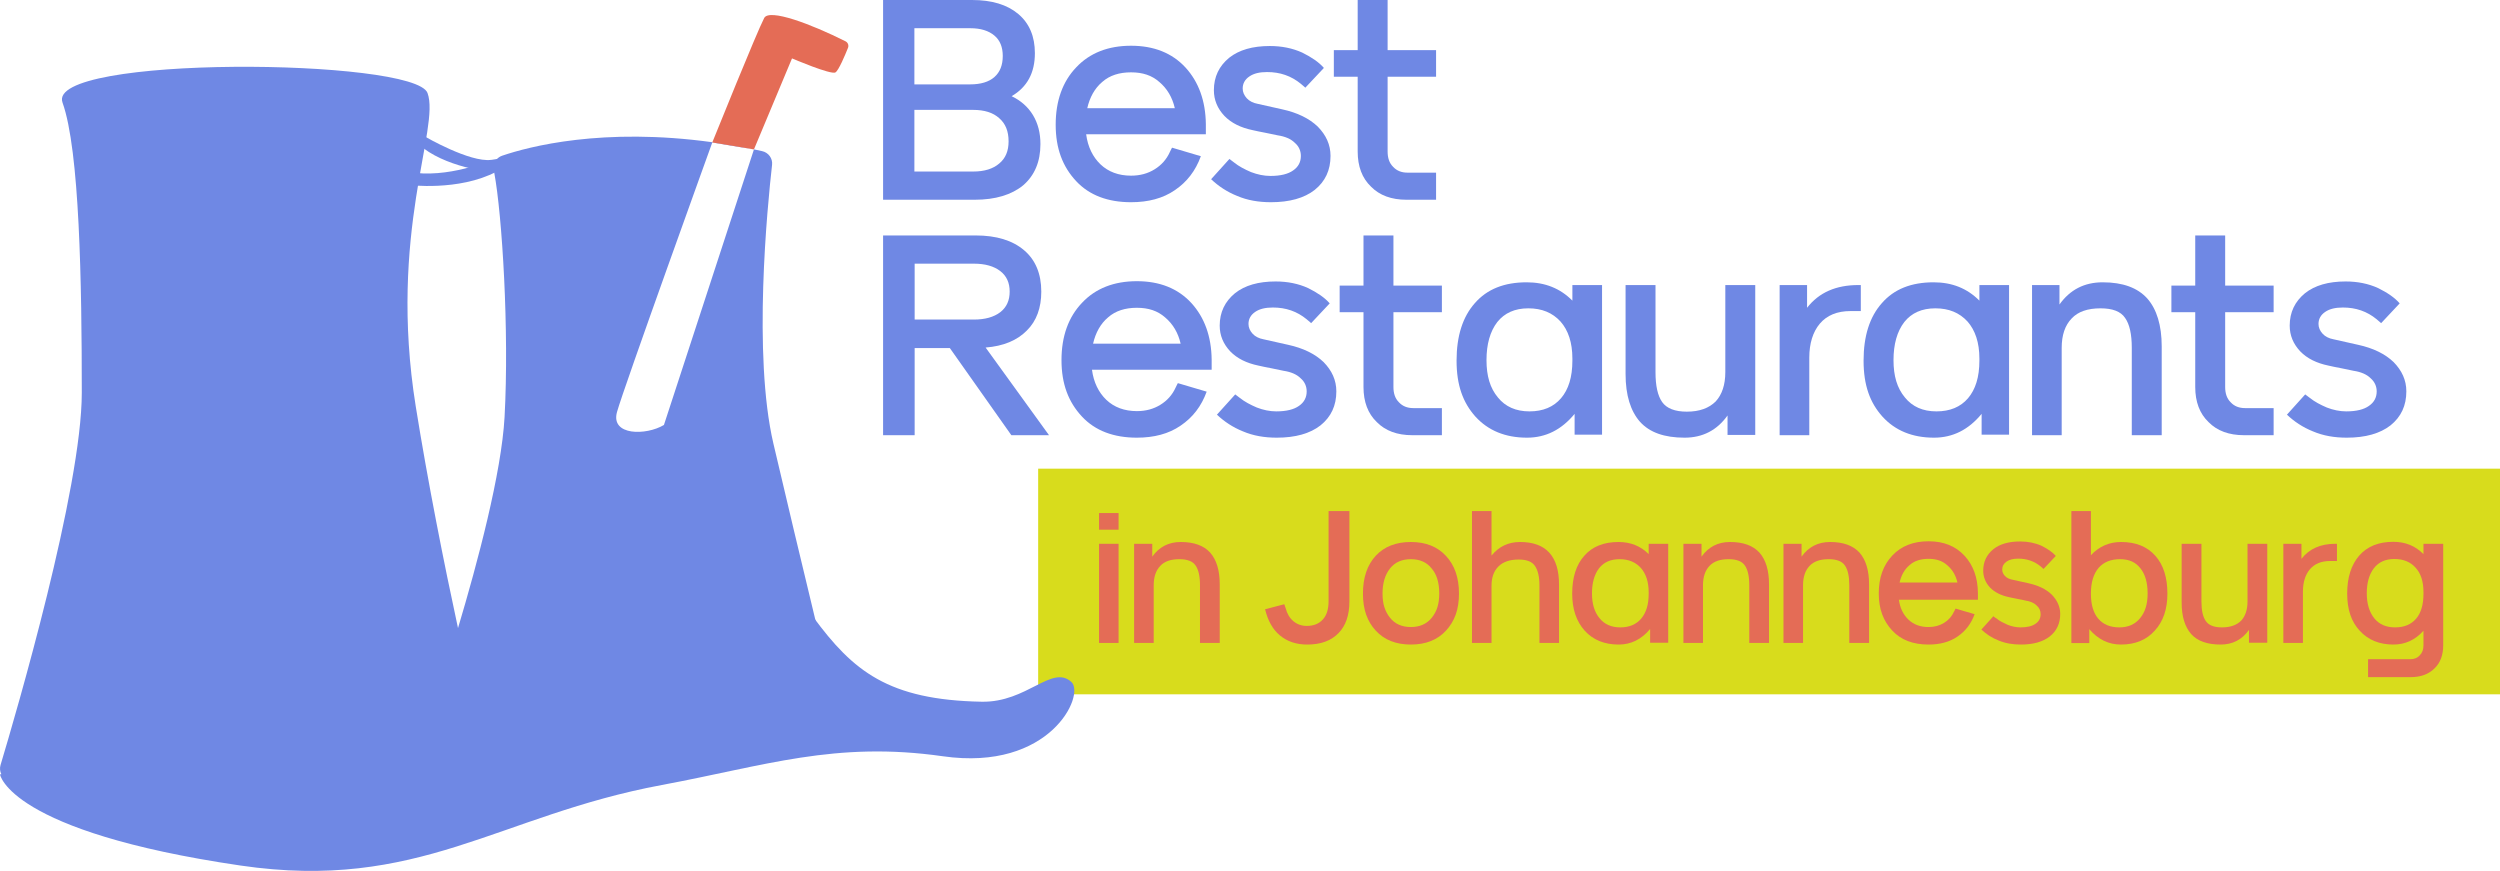 <svg width="244" height="85" viewBox="0 0 244 85" fill="none" xmlns="http://www.w3.org/2000/svg">
<g clip-path="url(#clip0_1_88)">
<path d="M100.818 11.234C100.331 10.431 99.626 9.814 98.735 9.388C100.251 8.503 101.005 7.113 101.005 5.187C101.005 3.556 100.464 2.272 99.382 1.364C98.301 0.452 96.789 0 94.869 0H86.189V19.495H95.14C97.139 19.495 98.735 19.017 99.87 18.079C100.978 17.118 101.546 15.781 101.546 14.067C101.546 12.971 101.302 12.036 100.818 11.234ZM89.244 2.754H94.705C95.707 2.754 96.492 2.995 97.059 3.477C97.6 3.929 97.87 4.6 97.87 5.455C97.87 6.363 97.6 7.033 97.059 7.516C96.518 7.998 95.707 8.235 94.705 8.235H89.244V2.754ZM97.516 15.966C96.922 16.474 96.084 16.742 94.976 16.742H89.244V10.725H94.976C96.084 10.725 96.922 10.993 97.516 11.528C98.141 12.063 98.438 12.809 98.438 13.799C98.438 14.737 98.141 15.457 97.516 15.966Z" fill="#6F88E4"/>
<path d="M117.691 12.115C117.664 9.84 116.986 7.998 115.718 6.604C114.392 5.161 112.606 4.464 110.389 4.464C108.173 4.464 106.36 5.161 105.034 6.578C103.709 7.968 103.035 9.84 103.035 12.168C103.035 14.496 103.709 16.259 105.034 17.68C106.333 19.07 108.146 19.736 110.389 19.736C112.065 19.736 113.497 19.364 114.663 18.561C115.851 17.759 116.689 16.663 117.203 15.246L114.392 14.413C114.392 14.413 114.312 14.549 114.175 14.843C113.851 15.566 113.337 16.128 112.686 16.527C112.039 16.93 111.281 17.145 110.389 17.145C109.174 17.145 108.173 16.768 107.415 16.048C106.657 15.325 106.169 14.334 106.009 13.106H117.691V12.115ZM106.116 10.563C106.36 9.493 106.847 8.612 107.579 7.998C108.306 7.354 109.254 7.06 110.389 7.06C111.524 7.06 112.416 7.354 113.147 7.998C113.905 8.638 114.419 9.493 114.663 10.563H106.116Z" fill="#6F88E4"/>
<path d="M128.614 12.357C127.776 11.554 126.614 10.993 125.155 10.673L122.748 10.134C122.314 10.055 121.937 9.866 121.693 9.599C121.423 9.305 121.286 8.985 121.286 8.638C121.286 8.156 121.503 7.757 121.937 7.463C122.368 7.165 122.935 7.033 123.666 7.033C124.938 7.033 126.02 7.406 126.965 8.182C127.292 8.45 127.399 8.559 127.399 8.559L129.212 6.63C128.724 6.069 128.02 5.591 127.102 5.135C126.153 4.705 125.098 4.491 123.937 4.491C122.261 4.491 120.935 4.867 119.96 5.643C118.989 6.446 118.475 7.489 118.475 8.8C118.475 9.761 118.825 10.59 119.503 11.313C120.178 12.01 121.099 12.462 122.261 12.703C122.585 12.782 123.019 12.865 123.56 12.971C124.1 13.076 124.478 13.159 124.721 13.212C125.426 13.317 125.993 13.558 126.37 13.935C126.778 14.282 126.965 14.737 126.965 15.22C126.965 15.807 126.721 16.286 126.21 16.636C125.723 16.983 124.992 17.171 123.99 17.171C123.369 17.171 122.722 17.035 122.097 16.794C121.476 16.527 120.909 16.233 120.448 15.86C120.151 15.645 119.991 15.514 119.991 15.514L118.205 17.491C118.909 18.158 119.747 18.723 120.745 19.122C121.747 19.552 122.855 19.736 124.043 19.736C125.856 19.736 127.292 19.337 128.317 18.535C129.345 17.706 129.859 16.61 129.859 15.22C129.859 14.12 129.425 13.185 128.614 12.357Z" fill="#6F88E4"/>
<path d="M140.161 7.489V4.894H135.431V0H132.51V4.894H130.183V7.489H132.51V14.79C132.51 16.233 132.94 17.386 133.809 18.215C134.647 19.07 135.808 19.495 137.267 19.495H140.161V16.851H137.377C136.783 16.851 136.322 16.663 135.972 16.286C135.591 15.913 135.431 15.404 135.431 14.79V7.489H140.161Z" fill="#6F88E4"/>
<path d="M96.195 33.92C97.924 33.785 99.276 33.223 100.22 32.259C101.169 31.325 101.63 30.04 101.63 28.461C101.63 26.725 101.062 25.361 99.95 24.423C98.815 23.459 97.246 22.98 95.22 22.98H86.189V42.475H89.27V33.973H92.706L98.708 42.475H102.384L96.195 33.92ZM89.27 31.189V25.734H95.056C96.138 25.734 97.002 25.975 97.627 26.457C98.248 26.936 98.544 27.606 98.544 28.461C98.544 29.317 98.248 29.987 97.627 30.469C97.002 30.948 96.138 31.189 95.056 31.189H89.27Z" fill="#6F88E4"/>
<path d="M118.258 35.096C118.231 32.82 117.553 30.978 116.285 29.584C114.96 28.141 113.173 27.444 110.957 27.444C108.74 27.444 106.927 28.141 105.602 29.558C104.277 30.948 103.602 32.82 103.602 35.148C103.602 37.476 104.277 39.239 105.602 40.66C106.901 42.05 108.714 42.717 110.957 42.717C112.633 42.717 114.065 42.344 115.23 41.541C116.418 40.739 117.256 39.643 117.771 38.226L114.96 37.394C114.96 37.394 114.88 37.529 114.743 37.823C114.419 38.546 113.905 39.108 113.253 39.507C112.606 39.91 111.848 40.125 110.957 40.125C109.742 40.125 108.74 39.748 107.982 39.029C107.224 38.305 106.737 37.314 106.577 36.086H118.258V35.096ZM106.684 33.543C106.927 32.474 107.415 31.592 108.146 30.978C108.874 30.334 109.822 30.04 110.957 30.04C112.092 30.04 112.983 30.334 113.714 30.978C114.472 31.618 114.986 32.474 115.23 33.543H106.684Z" fill="#6F88E4"/>
<path d="M129.181 35.337C128.343 34.534 127.182 33.973 125.723 33.653L123.316 33.114C122.882 33.035 122.505 32.846 122.261 32.579C121.99 32.285 121.853 31.965 121.853 31.618C121.853 31.136 122.07 30.737 122.505 30.443C122.935 30.145 123.506 30.014 124.234 30.014C125.506 30.014 126.587 30.387 127.532 31.163C127.86 31.43 127.966 31.539 127.966 31.539L129.779 29.61C129.292 29.049 128.587 28.571 127.669 28.115C126.721 27.685 125.666 27.471 124.504 27.471C122.828 27.471 121.503 27.847 120.528 28.623C119.557 29.426 119.043 30.469 119.043 31.78C119.043 32.741 119.393 33.57 120.071 34.293C120.745 34.99 121.667 35.442 122.828 35.683C123.152 35.762 123.586 35.845 124.127 35.951C124.668 36.056 125.045 36.139 125.289 36.192C125.993 36.297 126.561 36.538 126.938 36.915C127.345 37.262 127.532 37.718 127.532 38.2C127.532 38.787 127.288 39.266 126.778 39.616C126.29 39.963 125.559 40.151 124.557 40.151C123.937 40.151 123.289 40.016 122.665 39.774C122.044 39.507 121.476 39.213 121.015 38.84C120.718 38.625 120.558 38.494 120.558 38.494L118.772 40.471C119.477 41.138 120.315 41.703 121.313 42.103C122.314 42.532 123.423 42.717 124.615 42.717C126.424 42.717 127.86 42.317 128.884 41.515C129.912 40.686 130.427 39.59 130.427 38.2C130.427 37.1 129.992 36.165 129.181 35.337Z" fill="#6F88E4"/>
<path d="M140.729 30.469V27.874H135.999V22.98H133.077V27.874H130.75V30.469H133.077V37.77C133.077 39.213 133.508 40.366 134.376 41.195C135.214 42.05 136.376 42.475 137.834 42.475H140.729V39.831H137.945C137.351 39.831 136.89 39.643 136.539 39.266C136.159 38.893 135.999 38.384 135.999 37.77V30.469H140.729Z" fill="#6F88E4"/>
<path d="M153.465 27.821V29.343C152.277 28.141 150.788 27.553 149.005 27.553C146.815 27.553 145.136 28.22 143.947 29.584C142.759 30.921 142.161 32.794 142.161 35.201C142.161 37.608 142.786 39.296 144.001 40.66C145.246 42.023 146.922 42.717 149.032 42.717C150.868 42.717 152.41 41.941 153.682 40.392V42.423H156.36V27.821H153.465ZM153.465 35.201C153.465 36.806 153.088 38.011 152.357 38.867C151.625 39.722 150.597 40.151 149.276 40.151C147.954 40.151 146.922 39.695 146.191 38.787C145.433 37.876 145.082 36.7 145.082 35.148C145.082 33.596 145.433 32.342 146.137 31.43C146.842 30.549 147.84 30.093 149.165 30.093C150.49 30.093 151.519 30.522 152.303 31.377C153.061 32.232 153.465 33.438 153.465 34.99V35.201Z" fill="#6F88E4"/>
<path d="M168.391 27.821V36.324C168.391 37.556 168.067 38.52 167.446 39.187C166.795 39.831 165.877 40.178 164.632 40.178C163.47 40.178 162.659 39.857 162.225 39.239C161.794 38.625 161.577 37.665 161.577 36.324V27.821H158.656V36.512C158.656 38.573 159.144 40.125 160.065 41.168C161.01 42.212 162.442 42.717 164.419 42.717C166.174 42.717 167.58 41.997 168.608 40.55V42.449H171.312V27.821H168.391Z" fill="#6F88E4"/>
<path d="M181.371 27.821C179.208 27.821 177.532 28.541 176.37 30.04V27.821H173.693V42.475H176.587V34.907C176.587 33.517 176.938 32.394 177.612 31.592C178.316 30.763 179.318 30.36 180.613 30.36H181.615V27.821H181.371Z" fill="#6F88E4"/>
<path d="M193.189 27.821V29.343C191.997 28.141 190.512 27.553 188.725 27.553C186.535 27.553 184.86 28.22 183.671 29.584C182.479 30.921 181.885 32.794 181.885 35.201C181.885 37.608 182.506 39.296 183.725 40.66C184.966 42.023 186.646 42.717 188.756 42.717C190.592 42.717 192.134 41.941 193.406 40.392V42.423H196.084V27.821H193.189ZM193.189 35.201C193.189 36.806 192.808 38.011 192.081 38.867C191.349 39.722 190.321 40.151 188.996 40.151C187.67 40.151 186.646 39.695 185.915 38.787C185.157 37.876 184.806 36.7 184.806 35.148C184.806 33.596 185.157 32.342 185.861 31.43C186.562 30.549 187.564 30.093 188.889 30.093C190.214 30.093 191.243 30.522 192.027 31.377C192.782 32.232 193.189 33.438 193.189 34.99V35.201Z" fill="#6F88E4"/>
<path d="M209.574 29.132C208.629 28.088 207.197 27.553 205.221 27.553C203.438 27.553 202.033 28.273 201.004 29.72V27.821H198.327V42.475H201.221V33.947C201.221 32.715 201.545 31.75 202.193 31.083C202.813 30.413 203.762 30.093 205.007 30.093C206.169 30.093 206.98 30.387 207.41 31.031C207.845 31.645 208.062 32.609 208.062 33.947V42.475H210.983V33.811C210.983 31.75 210.495 30.175 209.574 29.132Z" fill="#6F88E4"/>
<path d="M221.906 30.469V27.874H217.176V22.98H214.255V27.874H211.928V30.469H214.255V37.77C214.255 39.213 214.685 40.366 215.553 41.195C216.391 42.05 217.553 42.475 219.012 42.475H221.906V39.831H219.122C218.528 39.831 218.067 39.643 217.717 39.266C217.336 38.893 217.176 38.384 217.176 37.77V30.469H221.906Z" fill="#6F88E4"/>
<path d="M233.614 35.337C232.776 34.534 231.614 33.973 230.152 33.653L227.749 33.114C227.314 33.035 226.937 32.846 226.694 32.579C226.423 32.285 226.286 31.965 226.286 31.618C226.286 31.136 226.503 30.737 226.937 30.443C227.368 30.145 227.935 30.014 228.666 30.014C229.939 30.014 231.02 30.387 231.965 31.163C232.288 31.43 232.399 31.539 232.399 31.539L234.208 29.61C233.724 29.049 233.02 28.571 232.102 28.115C231.153 27.685 230.098 27.471 228.937 27.471C227.261 27.471 225.936 27.847 224.961 28.623C223.989 29.426 223.475 30.469 223.475 31.78C223.475 32.741 223.826 33.57 224.504 34.293C225.178 34.99 226.099 35.442 227.261 35.683C227.585 35.762 228.019 35.845 228.56 35.951C229.101 36.056 229.478 36.139 229.721 36.192C230.422 36.297 230.994 36.538 231.371 36.915C231.774 37.262 231.965 37.718 231.965 38.2C231.965 38.787 231.721 39.266 231.207 39.616C230.723 39.963 229.992 40.151 228.99 40.151C228.369 40.151 227.718 40.016 227.097 39.774C226.476 39.507 225.909 39.213 225.448 38.84C225.151 38.625 224.987 38.494 224.987 38.494L223.205 40.471C223.906 41.138 224.747 41.703 225.745 42.103C226.747 42.532 227.855 42.717 229.044 42.717C230.856 42.717 232.288 42.317 233.317 41.515C234.345 40.686 234.859 39.59 234.859 38.2C234.859 37.1 234.425 36.165 233.614 35.337Z" fill="#6F88E4"/>
<path d="M244 45.742H101.325V67.765H244V45.742Z" fill="#D8DC1C"/>
<path d="M107.266 53.073V62.751H109.174V53.073H107.266ZM107.266 50.074V51.698H109.174V50.074H107.266Z" fill="#E46C56"/>
<path d="M118.117 53.939C117.489 53.246 116.529 52.899 115.245 52.899C114.065 52.899 113.139 53.374 112.461 54.327V53.073H110.69V62.751H112.602V57.119C112.602 56.305 112.815 55.676 113.246 55.228C113.65 54.794 114.267 54.576 115.101 54.576C115.885 54.576 116.418 54.783 116.689 55.194C116.975 55.604 117.119 56.248 117.119 57.119V62.751H119.046V57.028C119.046 55.676 118.738 54.647 118.117 53.939Z" fill="#E46C56"/>
<path d="M129.669 49.878V58.667C129.669 59.458 129.482 60.053 129.116 60.453C128.736 60.878 128.21 61.089 127.543 61.089C127.045 61.089 126.61 60.939 126.241 60.634C125.871 60.325 125.616 59.895 125.475 59.341C125.449 59.285 125.433 59.236 125.418 59.194C125.407 59.153 125.395 59.115 125.384 59.078C125.373 59.032 125.361 58.995 125.35 58.972L123.472 59.466C123.746 60.596 124.23 61.447 124.919 62.016C125.635 62.611 126.519 62.909 127.582 62.909C128.899 62.909 129.92 62.54 130.632 61.798C131.348 61.078 131.702 60.042 131.702 58.69V49.878H129.669Z" fill="#E46C56"/>
<path d="M141.129 54.259C140.295 53.352 139.152 52.899 137.701 52.899C136.25 52.899 135.107 53.344 134.273 54.241C133.439 55.145 133.024 56.377 133.024 57.929C133.024 58.709 133.127 59.394 133.336 59.989C133.546 60.581 133.858 61.105 134.273 61.549C135.107 62.457 136.25 62.909 137.701 62.909C139.152 62.909 140.295 62.457 141.129 61.549C141.544 61.105 141.86 60.581 142.077 59.989C142.29 59.394 142.397 58.709 142.397 57.929C142.397 56.388 141.974 55.163 141.129 54.259ZM140.291 59.266C140.173 59.647 139.986 59.986 139.739 60.294C139.247 60.897 138.569 61.199 137.701 61.199C136.833 61.199 136.143 60.897 135.667 60.294C135.427 60.001 135.248 59.662 135.123 59.285C134.997 58.908 134.936 58.452 134.936 57.921C134.936 56.908 135.18 56.094 135.667 55.48C136.143 54.877 136.821 54.576 137.701 54.576C138.581 54.576 139.263 54.881 139.739 55.495C140.226 56.064 140.47 56.87 140.47 57.921C140.47 58.441 140.409 58.889 140.291 59.266Z" fill="#E46C56"/>
<path d="M148.361 52.899C147.219 52.899 146.29 53.34 145.574 54.222V49.878H143.665V62.751H145.574V57.153C145.574 56.343 145.806 55.714 146.27 55.265C146.724 54.828 147.371 54.61 148.217 54.61C149.001 54.61 149.531 54.817 149.805 55.228C150.102 55.653 150.251 56.294 150.251 57.153V62.751H152.162V57.066C152.162 54.286 150.894 52.899 148.361 52.899Z" fill="#E46C56"/>
<path d="M160.911 53.073V54.082C160.122 53.291 159.144 52.899 157.963 52.899C156.523 52.899 155.411 53.344 154.627 54.241C153.838 55.122 153.446 56.358 153.446 57.947C153.446 59.443 153.853 60.645 154.661 61.549C155.484 62.457 156.588 62.909 157.982 62.909C159.186 62.909 160.206 62.404 161.052 61.391V62.732H162.819V53.073H160.911ZM160.911 57.959C160.911 58.995 160.667 59.805 160.176 60.381C159.688 60.95 159.01 61.233 158.142 61.233C157.274 61.233 156.584 60.931 156.108 60.328C155.621 59.741 155.377 58.938 155.377 57.921C155.377 56.904 155.605 56.064 156.07 55.461C156.535 54.87 157.201 54.576 158.07 54.576C158.938 54.576 159.62 54.858 160.142 55.423C160.652 56.004 160.911 56.802 160.911 57.816V57.959Z" fill="#E46C56"/>
<path d="M171.727 53.939C171.095 53.246 170.139 52.899 168.852 52.899C167.675 52.899 166.746 53.374 166.068 54.327V53.073H164.301V62.751H166.212V57.119C166.212 56.305 166.426 55.676 166.852 55.228C167.26 54.794 167.877 54.576 168.711 54.576C169.496 54.576 170.025 54.783 170.299 55.194C170.585 55.604 170.73 56.248 170.73 57.119V62.751H172.657V57.028C172.657 55.676 172.348 54.647 171.727 53.939Z" fill="#E46C56"/>
<path d="M181.493 53.939C180.86 53.246 179.905 52.899 178.617 52.899C177.44 52.899 176.511 53.374 175.833 54.327V53.073H174.066V62.751H175.978V57.119C175.978 56.305 176.191 55.676 176.618 55.228C177.025 54.794 177.642 54.576 178.476 54.576C179.261 54.576 179.79 54.783 180.064 55.194C180.35 55.604 180.491 56.248 180.491 57.119V62.751H182.422V57.028C182.422 55.676 182.11 54.647 181.493 53.939Z" fill="#E46C56"/>
<path d="M193.044 57.876C193.033 56.384 192.595 55.171 191.738 54.241C190.87 53.299 189.7 52.828 188.223 52.828C186.745 52.828 185.557 53.291 184.688 54.222C183.808 55.152 183.367 56.384 183.367 57.914C183.367 59.443 183.808 60.607 184.688 61.549C185.534 62.457 186.711 62.909 188.223 62.909C189.354 62.909 190.294 62.649 191.045 62.133C191.829 61.602 192.389 60.875 192.721 59.944L190.866 59.398C190.866 59.398 190.839 59.432 190.828 59.466C190.816 59.492 190.801 59.519 190.786 59.556C190.767 59.59 190.748 59.632 190.721 59.677C190.508 60.151 190.18 60.52 189.742 60.792C189.3 61.063 188.794 61.199 188.223 61.199C187.427 61.199 186.771 60.958 186.261 60.472C185.747 59.978 185.438 59.33 185.332 58.531H193.044V57.876ZM185.4 56.855C185.568 56.124 185.892 55.559 186.368 55.16C186.829 54.745 187.449 54.542 188.223 54.542C188.996 54.542 189.578 54.745 190.043 55.16C190.557 55.593 190.889 56.158 191.045 56.855H185.4Z" fill="#E46C56"/>
<path d="M200.254 58.038C199.709 57.507 198.948 57.138 197.969 56.923L196.381 56.572C196.084 56.512 195.851 56.395 195.684 56.218C195.508 56.03 195.417 55.819 195.417 55.582C195.417 55.265 195.558 55.005 195.847 54.806C196.118 54.617 196.499 54.523 196.986 54.523C197.82 54.523 198.548 54.776 199.165 55.28C199.226 55.329 199.271 55.367 199.302 55.397C199.329 55.427 199.355 55.454 199.382 55.476C199.405 55.499 199.428 55.518 199.45 55.529L200.646 54.259C200.338 53.905 199.873 53.574 199.256 53.269C198.624 52.986 197.927 52.847 197.165 52.847C196.049 52.847 195.173 53.099 194.541 53.608C193.886 54.15 193.562 54.843 193.562 55.695C193.562 56.32 193.787 56.874 194.24 57.356C194.678 57.804 195.288 58.113 196.061 58.279C196.167 58.302 196.293 58.328 196.434 58.358C196.579 58.388 196.739 58.418 196.918 58.456C197.097 58.49 197.249 58.52 197.371 58.543C197.497 58.565 197.599 58.592 197.683 58.614C198.159 58.686 198.525 58.844 198.772 59.093C199.035 59.315 199.165 59.598 199.165 59.94C199.165 60.343 199.001 60.656 198.666 60.878C198.334 61.116 197.843 61.233 197.203 61.233C196.796 61.233 196.381 61.15 195.954 60.984C195.748 60.89 195.558 60.795 195.371 60.701C195.189 60.607 195.017 60.498 194.865 60.366C194.804 60.332 194.758 60.302 194.72 60.279C194.686 60.257 194.655 60.23 194.633 60.208C194.594 60.185 194.572 60.163 194.56 60.136L193.383 61.444C193.619 61.662 193.875 61.865 194.149 62.046C194.423 62.227 194.728 62.382 195.059 62.51C195.394 62.649 195.741 62.751 196.103 62.815C196.468 62.879 196.845 62.909 197.238 62.909C198.441 62.909 199.382 62.645 200.06 62.114C200.738 61.575 201.077 60.844 201.077 59.925C201.077 59.232 200.802 58.603 200.254 58.038Z" fill="#E46C56"/>
<path d="M210.358 54.241C209.562 53.344 208.45 52.899 207.022 52.899C205.857 52.899 204.874 53.329 204.074 54.188V49.878H202.166V62.766H203.914V61.406C204.771 62.408 205.799 62.909 207.003 62.909C208.397 62.909 209.498 62.457 210.305 61.549C211.128 60.656 211.539 59.454 211.539 57.947C211.539 56.358 211.147 55.122 210.358 54.241ZM208.877 60.328C208.389 60.931 207.711 61.233 206.843 61.233C205.975 61.233 205.266 60.95 204.79 60.381C204.314 59.827 204.074 59.021 204.074 57.959V57.902C204.074 56.84 204.325 56.015 204.824 55.423C205.323 54.858 206.02 54.576 206.915 54.576C207.81 54.576 208.45 54.877 208.915 55.48C209.38 56.068 209.608 56.881 209.608 57.921C209.608 58.961 209.364 59.741 208.877 60.328Z" fill="#E46C56"/>
<path d="M219.358 53.073V58.69C219.358 59.503 219.149 60.133 218.734 60.581C218.292 61.014 217.671 61.233 216.875 61.233C216.079 61.233 215.572 61.025 215.287 60.615C215.001 60.215 214.86 59.571 214.86 58.69V53.073H212.929V58.814C212.929 60.155 213.241 61.18 213.858 61.884C214.475 62.57 215.435 62.909 216.734 62.909C217.899 62.909 218.821 62.434 219.499 61.481V62.732H221.285V53.073H219.358Z" fill="#E46C56"/>
<path d="M227.928 53.073C226.484 53.073 225.383 53.562 224.622 54.542V53.073H222.854V62.751H224.766V57.755C224.766 56.836 224.991 56.105 225.444 55.563C225.909 55.024 226.568 54.753 227.425 54.753H228.088V53.073H227.928Z" fill="#E46C56"/>
<path d="M236.531 53.073V54.082C235.743 53.28 234.764 52.881 233.583 52.881C232.155 52.881 231.051 53.329 230.262 54.222C229.478 55.13 229.085 56.365 229.085 57.929C229.085 59.492 229.489 60.679 230.3 61.549C231.123 62.457 232.22 62.909 233.602 62.909C234.745 62.909 235.72 62.461 236.531 61.564V62.969C236.531 63.391 236.413 63.719 236.173 63.953C235.949 64.212 235.632 64.341 235.229 64.341H231.123V66.088H235.297C236.265 66.088 237.03 65.806 237.601 65.241C238.173 64.698 238.458 63.941 238.458 62.962V53.073H236.531ZM236.531 57.94C236.531 59.014 236.291 59.827 235.815 60.381C235.328 60.95 234.646 61.233 233.762 61.233C232.879 61.233 232.216 60.939 231.729 60.347C231.241 59.733 230.997 58.919 230.997 57.902C230.997 56.885 231.23 56.064 231.691 55.461C232.155 54.858 232.822 54.557 233.69 54.557C234.558 54.557 235.263 54.84 235.762 55.408C236.276 55.962 236.531 56.761 236.531 57.797V57.94Z" fill="#E46C56"/>
<path d="M0 75.582C0 75.582 0.861 81.157 23.469 84.476C40.867 87.031 48.606 79.594 64.602 76.614C74.668 74.738 81.524 72.308 92.024 73.811C102.525 75.314 105.929 67.81 104.57 66.563C102.669 64.819 100.251 68.571 95.818 68.488C86.677 68.319 83.249 65.482 79.383 60.238L0 75.582Z" fill="#6F88E4"/>
<path d="M0.807 76.17C0.198 75.94 -0.133 75.284 0.053 74.666C1.577 69.592 7.983 47.701 7.983 38.324C7.983 27.682 7.773 14.662 6.101 10.01C4.429 5.361 40.471 5.67 41.727 9.079C42.98 12.488 37.862 22.72 40.577 39.665C42.938 54.395 46.8 71.08 48.179 76.004C48.385 76.735 47.882 77.473 47.12 77.556C40.471 78.294 13.429 80.916 0.807 76.166V76.17Z" fill="#6F88E4"/>
<path d="M80.621 69.927C76.755 70.967 63.627 73.875 46.819 70.647C45.692 70.432 44.546 70.187 43.384 69.912C42.679 69.743 42.268 69.016 42.493 68.33C42.592 68.032 42.702 67.69 42.828 67.302C43.312 65.825 43.978 63.727 44.702 61.3C46.625 54.87 48.945 46.156 49.246 40.694C49.706 32.297 49.013 21.01 48.24 16.862C48.236 16.832 48.229 16.798 48.221 16.768C48.214 16.711 48.202 16.655 48.191 16.602C48.145 16.372 48.168 16.139 48.248 15.932C48.305 15.777 48.396 15.634 48.514 15.513C48.644 15.374 48.815 15.265 49.01 15.197C51.611 14.308 58.824 12.402 69.527 13.882C70.818 14.059 72.162 14.289 73.556 14.575L69.519 13.905C69.519 13.905 60.858 37.895 60.218 40.215C59.578 42.532 63.056 42.521 64.8 41.477L73.587 14.579C73.849 14.636 74.112 14.692 74.379 14.749C75.003 14.884 75.426 15.461 75.354 16.09C74.893 20.155 73.469 34.651 75.483 43.289C76.683 48.435 78.29 55.148 79.581 60.502C80.427 64.005 81.135 66.929 81.505 68.451C81.661 69.099 81.269 69.75 80.621 69.927Z" fill="#6F88E4"/>
<path d="M41.487 13.336C41.487 13.336 45.833 15.864 47.932 15.604C47.932 15.604 49.025 16.621 48.457 16.749C47.89 16.877 43.297 16.293 40.87 14.089L41.487 13.336Z" fill="#6F88E4"/>
<path d="M47.932 15.604C47.932 15.604 43.689 17.499 39.819 16.768V18.049C39.819 18.049 44.763 18.697 48.457 16.753C52.152 14.805 47.932 15.608 47.932 15.608V15.604Z" fill="#6F88E4"/>
<path d="M82.765 4.668C82.468 5.41 81.855 6.871 81.539 7.067C81.112 7.331 77.3 5.7 77.3 5.7L73.587 14.579H73.556L69.519 13.905C69.519 13.905 69.523 13.897 69.527 13.882C69.74 13.355 73.853 3.157 74.584 1.759C75.08 0.81 79.155 2.343 82.522 4.031C82.758 4.148 82.861 4.427 82.765 4.668Z" fill="#E46C56"/>
</g>
<defs>
<clipPath id="clip0_1_88">
<rect width="244" height="85" fill="white"/>
</clipPath>
</defs>
</svg>
